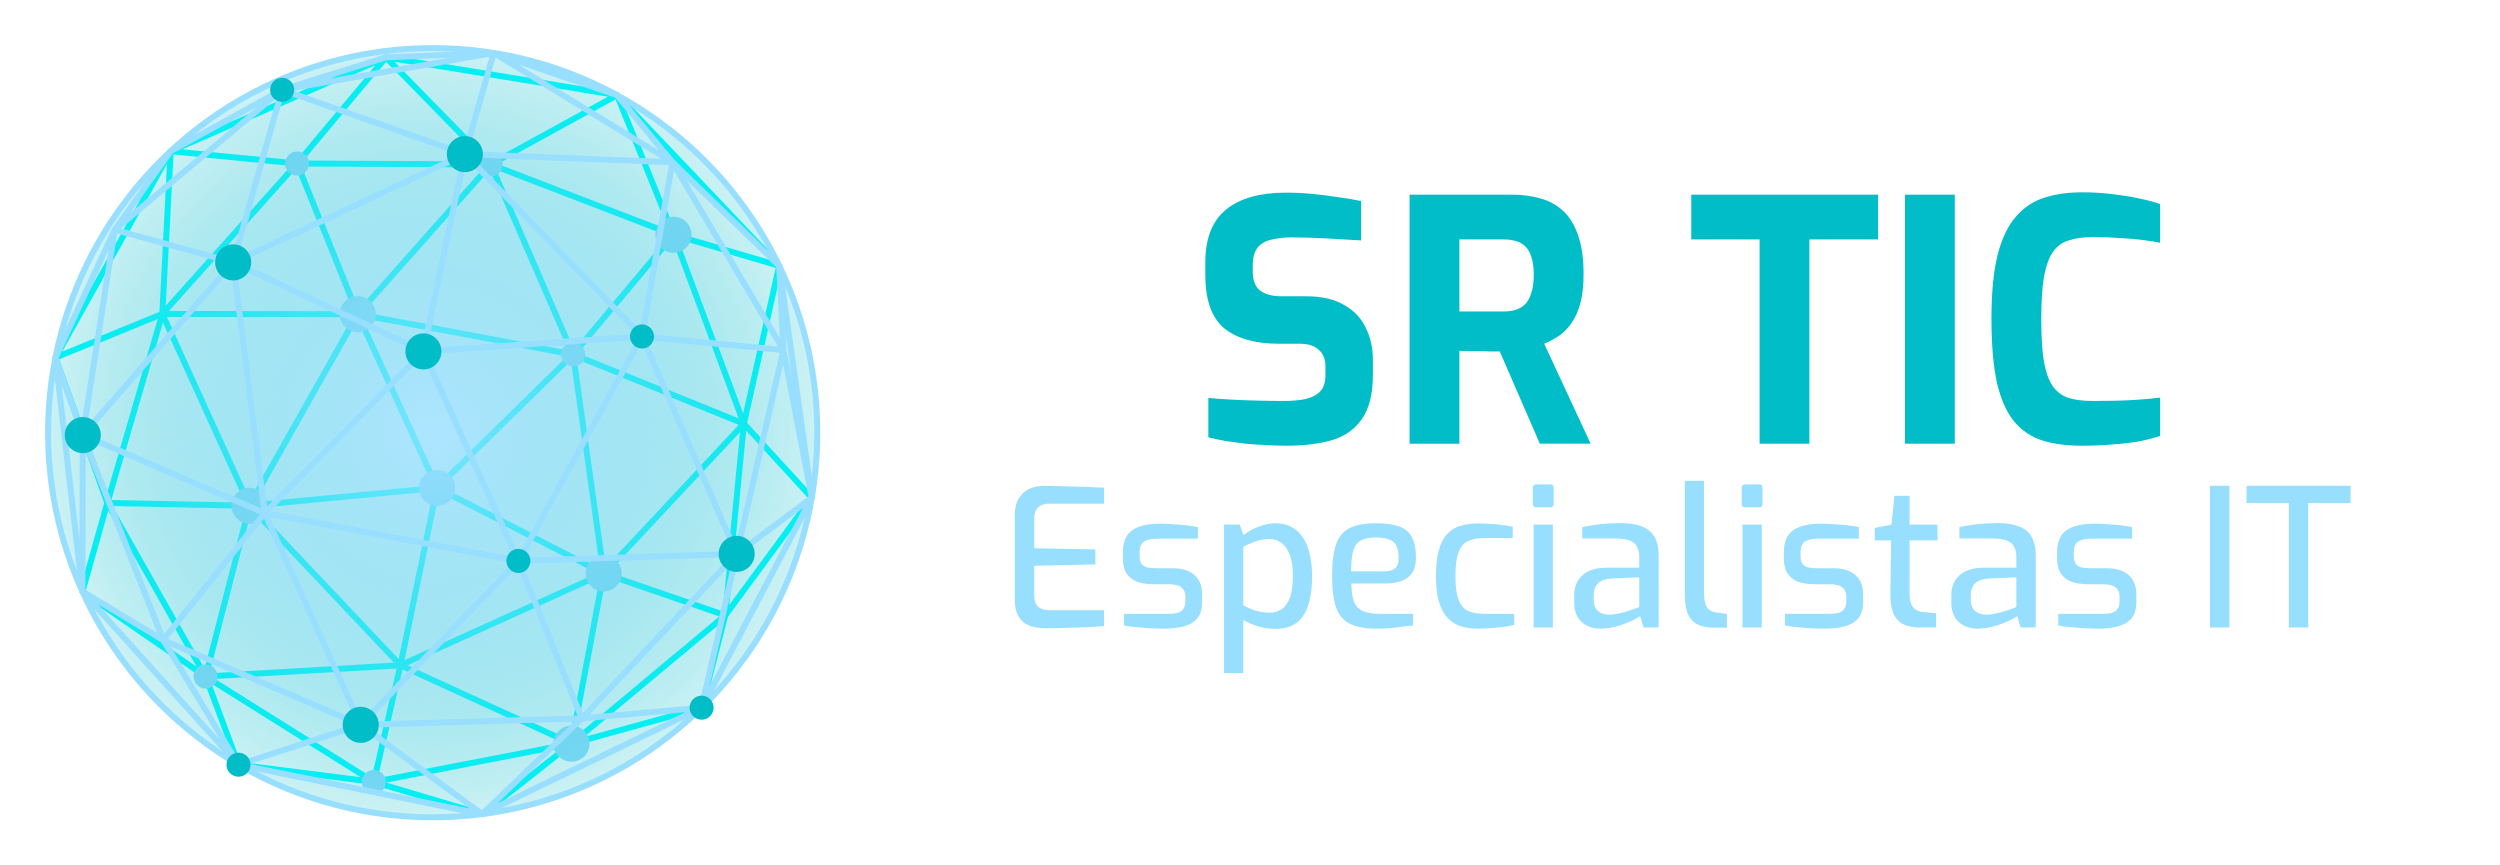 <?xml version="1.0" encoding="UTF-8" standalone="no"?>
<svg
   xmlns:dc="http://purl.org/dc/elements/1.1/"
   xmlns:cc="http://creativecommons.org/ns#"
   xmlns:rdf="http://www.w3.org/1999/02/22-rdf-syntax-ns#"
   xmlns:svg="http://www.w3.org/2000/svg"
   xmlns="http://www.w3.org/2000/svg"
   xmlns:xlink="http://www.w3.org/1999/xlink"
   xmlns:sodipodi="http://sodipodi.sourceforge.net/DTD/sodipodi-0.dtd"
   xmlns:inkscape="http://www.inkscape.org/namespaces/inkscape"
   width="1664"
   height="576"
   viewBox="0 0 440.267 152.4"
   version="1.1"
   id="svg8"
   inkscape:version="1.0.2 (e86c870879, 2021-01-15)"
   sodipodi:docname="SR TIC - Logo [light] - v21.05 (text as curves).svgz"
   inkscape:export-filename="D:\! Projects - Work\SR TIC\Logo\bin\SR TIC - Logo - v21.05.png"
   inkscape:export-xdpi="96"
   inkscape:export-ydpi="96">
  <defs
     id="defs2">
    <linearGradient
       inkscape:collect="always"
       id="sphere-fill-transparent">
      <stop
         style="stop-color:#98deff;stop-opacity:0.8"
         offset="0"
         id="stop6741" />
      <stop
         style="stop-color:#4ccee3;stop-opacity:0.502"
         offset="0.651"
         id="stop6743" />
      <stop
         style="stop-color:#00bdc7;stop-opacity:0.2"
         offset="1"
         id="stop6745" />
    </linearGradient>
    <marker
       style="overflow:visible"
       id="Arrow1Lstart"
       refX="0"
       refY="0"
       orient="auto"
       inkscape:stockid="Arrow1Lstart"
       inkscape:isstock="true">
      <path
         transform="matrix(0.8,0,0,0.8,10,0)"
         style="fill:#000080;fill-opacity:1;fill-rule:evenodd;stroke:#000080;stroke-width:1pt;stroke-opacity:1"
         d="M 0,0 5,-5 -12.5,0 5,5 Z"
         id="path3158" />
    </marker>
    <radialGradient
       inkscape:collect="always"
       xlink:href="#sphere-fill-transparent"
       id="radialGradient4818"
       gradientUnits="userSpaceOnUse"
       gradientTransform="matrix(1,0,0,1,0,0.143)"
       cx="79.008"
       cy="83.155"
       fx="79.008"
       fy="83.155"
       r="67.877" />
  </defs>
  <sodipodi:namedview
     id="base"
     pagecolor="#ffffff"
     bordercolor="#666666"
     borderopacity="1.0"
     inkscape:pageopacity="0.0"
     inkscape:pageshadow="2"
     inkscape:zoom="0.49497475"
     inkscape:cx="761.67209"
     inkscape:cy="368.09575"
     inkscape:document-units="px"
     inkscape:current-layer="Logotype"
     inkscape:document-rotation="0"
     showgrid="false"
     inkscape:pagecheckerboard="true"
     units="px"
     inkscape:window-width="1440"
     inkscape:window-height="816"
     inkscape:window-x="-8"
     inkscape:window-y="-8"
     inkscape:window-maximized="1"
     inkscape:snap-bbox="true"
     inkscape:object-paths="true"
     inkscape:snap-bbox-midpoints="true"
     inkscape:snap-object-midpoints="true"
     showguides="true"
     inkscape:guide-bbox="true"
     inkscape:snap-intersection-paths="true"
     inkscape:snap-nodes="true"
     inkscape:snap-others="true"
     inkscape:snap-global="true"
     inkscape:bbox-nodes="true"
     inkscape:bbox-paths="true">
    <sodipodi:guide
       position="76.365,76.2"
       orientation="0,1"
       id="guide2182"
       inkscape:label=""
       inkscape:locked="false"
       inkscape:color="rgb(0,0,255)" />
    <sodipodi:guide
       position="76.2,75.667"
       orientation="-1,0"
       id="guide2184"
       inkscape:label=""
       inkscape:locked="false"
       inkscape:color="rgb(0,0,255)" />
    <sodipodi:guide
       position="76.365,143.933"
       orientation="0,1"
       id="guide2186"
       inkscape:label=""
       inkscape:locked="false"
       inkscape:color="rgb(0,0,255)" />
    <sodipodi:guide
       position="76.365,8.467"
       orientation="0,1"
       id="guide2188"
       inkscape:label=""
       inkscape:locked="false"
       inkscape:color="rgb(0,0,255)" />
    <sodipodi:guide
       position="8.467,75.667"
       orientation="-1,0"
       id="guide2190"
       inkscape:label=""
       inkscape:locked="false"
       inkscape:color="rgb(0,0,255)" />
    <sodipodi:guide
       position="143.933,75.667"
       orientation="-1,0"
       id="guide2192"
       inkscape:label=""
       inkscape:locked="false"
       inkscape:color="rgb(0,0,255)" />
    <sodipodi:guide
       position="296.333,75.667"
       orientation="-1,0"
       id="guide2194"
       inkscape:label=""
       inkscape:locked="false"
       inkscape:color="rgb(0,0,255)" />
    <sodipodi:guide
       position="431.8,143.933"
       orientation="-1,0"
       id="guide2196"
       inkscape:label=""
       inkscape:locked="false"
       inkscape:color="rgb(0,0,255)" />
    <sodipodi:guide
       position="312.964,118.533"
       orientation="0,1"
       id="guide2198"
       inkscape:label=""
       inkscape:locked="false"
       inkscape:color="rgb(0,0,255)" />
    <sodipodi:guide
       position="199.571,33.867"
       orientation="0,-1"
       id="guide2200" />
    <sodipodi:guide
       position="160.867,160.715"
       orientation="-1,0"
       id="guide2202"
       inkscape:label=""
       inkscape:locked="false"
       inkscape:color="rgb(0,0,255)" />
  </sodipodi:namedview>
  <g
     id="Symbol"
     style="display:inline"
     transform="translate(-2.808,-7.098)"
     sodipodi:insensitive="true">
    <path
       id="Sphere-Back"
       style="display:inline;fill:#00bdc7;fill-opacity:1;stroke:#00ffff;stroke-width:1.058;stroke-linecap:round;stroke-linejoin:miter;stroke-miterlimit:4;stroke-dasharray:none;stroke-opacity:1"
       d="M 145.766,94.75 133.805,81.717 m -3.271,33.75 3.271,-33.75 m 0,0 -30.068,-12.194 m 30.068,12.194 -24.688,26.367 m 21.417,7.383 -21.417,-7.383 m 0,0 -5.38,-38.561 m 0,0 17.678,-21.077 m 18.619,5.465 -18.619,-5.465 m 0,0 -9.945,-24.595 M 89.223,36.058 121.415,48.445 M 103.737,69.522 89.223,36.058 m -34.091,-0.166 34.091,0.166 M 111.47,23.851 89.223,36.058 m 0,0 -23.417,26.366 m 4.971,-45.231 18.446,18.865 M 32.86,33.719 70.777,17.193 m 40.693,6.658 28.564,30.06 M 70.777,17.193 111.47,23.851 M 70.777,17.193 55.132,35.892 m 0,0 -22.272,-2.174 m 0,0 -1.467,28.669 M 55.132,35.892 31.393,62.387 M 133.805,81.717 121.415,48.445 M 55.132,35.892 65.806,62.424 m 74.228,-8.514 -6.229,27.807 m -30.35,56.341 5.662,-29.974 M 79.781,93.014 65.806,62.424 m 0,0 37.931,7.098 M 79.781,93.014 103.737,69.522 M 79.781,93.014 109.117,108.084 m -35.791,16.169 35.791,-16.169 m 21.417,7.383 -27.079,22.591 m 0,0 -30.129,-13.804 m 0,0 6.455,-31.239 m 23.674,45.044 -34.815,6.745 m 0,0 4.686,-20.55 m 0,0 -34.309,1.986 M 46.759,96.167 39.017,126.239 M 21.709,95.667 39.017,126.239 M 79.781,93.014 46.759,96.167 m 0,0 -15.366,-33.78 m 0,0 -9.684,33.279 m 0,0 25.049,0.5 M 31.393,62.387 65.806,62.424 M 46.759,96.167 73.325,124.253 M 65.806,62.424 46.759,96.167 m -7.742,30.072 29.623,18.564 M 12.58,70.066 21.709,95.667 M 12.58,70.066 31.393,62.387 M 12.58,70.066 32.86,33.719 M 145.766,94.75 130.534,115.467 m -27.079,22.591 22.912,-6.335 m 4.167,-16.256 -4.167,16.256 m -22.912,6.335 -15.744,12.413 m -19.071,-5.667 19.071,5.667 M 44.81,141.764 39.017,126.239 M 17.316,111.261 21.709,95.667 m -4.393,15.594 21.7,14.978 m 5.793,15.525 23.83,3.039" />
    <g
       id="Sphere-Back-Nodes"
       style="display:inline;fill:#98deff;fill-opacity:1">
      <circle
         style="display:inline;fill:#98deff;fill-opacity:1;stroke:none;stroke-width:1.197;stroke-linecap:round;stroke-miterlimit:4;stroke-dasharray:none"
         id="circle4764"
         cx="39.017"
         cy="126.239"
         r="2.117" />
      <circle
         style="display:inline;fill:#98deff;fill-opacity:1;stroke:none;stroke-width:1.197;stroke-linecap:round;stroke-miterlimit:4;stroke-dasharray:none"
         id="circle4766"
         cx="103.737"
         cy="69.522"
         r="2.117" />
      <circle
         style="display:inline;fill:#98deff;fill-opacity:1;stroke:none;stroke-width:1.197;stroke-linecap:round;stroke-miterlimit:4;stroke-dasharray:none"
         id="circle4768"
         cx="55.132"
         cy="35.892"
         r="2.117" />
      <circle
         style="display:inline;fill:#98deff;fill-opacity:1;stroke:none;stroke-width:1.197;stroke-linecap:round;stroke-miterlimit:4;stroke-dasharray:none"
         id="circle4770"
         cx="68.64"
         cy="144.803"
         r="2.117" />
      <circle
         style="display:inline;fill:#98deff;fill-opacity:1;stroke:none;stroke-width:1.197;stroke-linecap:round;stroke-miterlimit:4;stroke-dasharray:none"
         id="circle4772"
         cx="89.223"
         cy="36.058"
         r="2.117" />
      <circle
         style="display:inline;fill:#98deff;fill-opacity:1;stroke:none;stroke-width:1.796;stroke-linecap:round;stroke-miterlimit:4;stroke-dasharray:none"
         id="circle4774"
         cx="109.117"
         cy="108.084"
         r="3.175" />
      <circle
         style="display:inline;fill:#98deff;fill-opacity:1;stroke:none;stroke-width:1.796;stroke-linecap:round;stroke-miterlimit:4;stroke-dasharray:none"
         id="circle4776"
         cx="103.455"
         cy="138.058"
         r="3.175" />
      <circle
         style="display:inline;fill:#98deff;fill-opacity:1;stroke:none;stroke-width:1.796;stroke-linecap:round;stroke-miterlimit:4;stroke-dasharray:none"
         id="circle4778"
         cx="121.415"
         cy="48.445"
         r="3.175" />
      <circle
         style="display:inline;fill:#98deff;fill-opacity:1;stroke:none;stroke-width:1.796;stroke-linecap:round;stroke-miterlimit:4;stroke-dasharray:none"
         id="circle4780"
         cx="65.806"
         cy="62.424"
         r="3.175" />
      <circle
         style="display:inline;fill:#98deff;fill-opacity:1;stroke:none;stroke-width:1.796;stroke-linecap:round;stroke-miterlimit:4;stroke-dasharray:none"
         id="circle4782"
         cx="46.759"
         cy="96.167"
         r="3.175" />
      <circle
         style="fill:#98deff;fill-opacity:1;stroke:none;stroke-width:1.796;stroke-linecap:round;stroke-miterlimit:4;stroke-dasharray:none"
         id="circle4784"
         cx="79.781"
         cy="93.014"
         r="3.175" />
    </g>
    <ellipse
       style="display:inline;fill:url(#radialGradient4818);fill-opacity:1;stroke:#98deff;stroke-width:1.058;stroke-miterlimit:4;stroke-dasharray:none;stroke-opacity:1"
       id="Sphere-Fill-Traslucent"
       cx="79.008"
       cy="83.298"
       rx="67.733"
       ry="67.733" />
    <path
       id="Sphere-Front"
       style="display:inline;fill:none;stroke:#98deff;stroke-width:1.058;stroke-linecap:round;stroke-linejoin:miter;stroke-miterlimit:4;stroke-dasharray:none;stroke-opacity:1"
       d="M 70.777,17.193 89.757,16.423 M 52.494,22.913 32.86,33.719 M 23.009,47.572 32.86,33.719 M 70.777,17.193 52.494,22.913 m 37.263,-6.49 21.714,7.427 m 28.564,30.06 0.74,14.839 M 121.228,35.669 140.034,53.91 M 121.228,35.669 111.47,23.851 m 34.296,70.9 -19.399,36.973 m 13.667,-77.813 5.732,40.84 m -13.228,9.89 -6.171,27.083 M 12.58,70.066 17.316,111.261 M 132.538,104.64 115.866,66.355 m 29.901,28.395 -13.228,9.89 m 8.236,-35.891 4.992,26.001 m -4.992,-26.001 -8.236,35.891 M 121.228,35.669 140.774,68.75 m 0,0 -24.909,-2.394 m 5.362,-30.686 -5.362,30.686 M 23.009,47.572 12.58,70.066 M 52.494,22.913 84.674,34.242 M 121.228,35.669 89.757,16.423 m -37.263,6.49 37.263,-6.49 m 0,0 -5.083,17.819 M 121.228,35.669 84.674,34.242 m 0,0 -40.798,19.064 m 0,0 5.545,44.149 M 94.101,105.875 49.422,97.455 M 115.866,66.355 94.101,105.875 M 115.866,66.355 84.674,34.242 M 43.876,53.306 77.375,68.983 M 49.422,97.455 77.375,68.983 m 0,0 16.725,36.892 M 115.866,66.355 77.375,68.983 m 7.298,-34.741 -7.298,34.741 m 10.335,81.487 38.657,-18.747 m -81.557,10.041 42.901,8.706 M 17.316,111.261 44.81,141.764 M 12.58,70.066 17.387,83.722 M 52.494,22.913 23.009,47.572 m 0,0 -5.622,36.149 m 26.489,-30.416 -26.489,30.416 m 5.622,-36.149 20.867,5.734 m 8.618,-30.393 -8.618,30.393 m 61.39,80.309 21.101,-1.892 M 87.71,150.47 105.266,133.615 M 87.71,150.47 66.335,134.749 M 17.387,83.722 31.561,119.818 m 34.774,14.93 -21.525,7.016 M 31.561,119.818 44.81,141.764 M 17.316,111.261 31.561,119.818 M 17.387,83.722 17.316,111.261 m 0.071,-27.539 32.035,13.733 m 0,0 16.913,37.293 M 31.561,119.818 66.335,134.749 M 49.422,97.455 31.561,119.818 m 62.54,-13.944 -27.766,28.874 m 66.203,-30.108 -27.272,28.974 m -11.165,-27.74 11.165,27.74 m 0,0 -38.932,1.134 m 66.203,-30.108 -38.437,1.235" />
    <g
       id="Sphere-Front-Nodes"
       style="display:inline">
      <circle
         style="display:inline;fill:#00bdc7;fill-opacity:1;stroke:none;stroke-width:1.197;stroke-linecap:round;stroke-miterlimit:4;stroke-dasharray:none"
         id="path4597-8-1-55"
         cx="115.866"
         cy="66.355"
         r="2.117" />
      <circle
         style="display:inline;fill:#00bdc7;fill-opacity:1;stroke:none;stroke-width:1.197;stroke-linecap:round;stroke-miterlimit:4;stroke-dasharray:none"
         id="path4597-8-1-8"
         cx="94.101"
         cy="105.875"
         r="2.117" />
      <circle
         style="display:inline;fill:#00bdc7;fill-opacity:1;stroke:none;stroke-width:1.197;stroke-linecap:round;stroke-miterlimit:4;stroke-dasharray:none"
         id="path4597-8-1-5"
         cx="126.367"
         cy="131.723"
         r="2.117" />
      <circle
         style="display:inline;fill:#00bdc7;fill-opacity:1;stroke:none;stroke-width:1.197;stroke-linecap:round;stroke-miterlimit:4;stroke-dasharray:none"
         id="path4597-8-1-1"
         cx="44.81"
         cy="141.764"
         r="2.117" />
      <circle
         style="display:inline;fill:#00bdc7;fill-opacity:1;stroke:none;stroke-width:1.197;stroke-linecap:round;stroke-miterlimit:4;stroke-dasharray:none"
         id="path4597-8-1"
         cx="52.494"
         cy="22.913"
         r="2.117" />
      <circle
         style="display:inline;fill:#00bdc7;fill-opacity:1;stroke:none;stroke-width:1.796;stroke-linecap:round;stroke-miterlimit:4;stroke-dasharray:none"
         id="path4597-85"
         cx="132.538"
         cy="104.64"
         r="3.175" />
      <circle
         style="display:inline;fill:#00bdc7;fill-opacity:1;stroke:none;stroke-width:1.796;stroke-linecap:round;stroke-miterlimit:4;stroke-dasharray:none"
         id="path4597-92"
         cx="66.335"
         cy="134.749"
         r="3.175" />
      <circle
         style="display:inline;fill:#00bdc7;fill-opacity:1;stroke:none;stroke-width:1.796;stroke-linecap:round;stroke-miterlimit:4;stroke-dasharray:none"
         id="path4597-9"
         cx="17.387"
         cy="83.722"
         r="3.175" />
      <circle
         style="display:inline;fill:#00bdc7;fill-opacity:1;stroke:none;stroke-width:1.796;stroke-linecap:round;stroke-miterlimit:4;stroke-dasharray:none"
         id="path4597-3"
         cx="43.876"
         cy="53.306"
         r="3.175" />
      <circle
         style="display:inline;fill:#00bdc7;fill-opacity:1;stroke:none;stroke-width:1.796;stroke-linecap:round;stroke-miterlimit:4;stroke-dasharray:none"
         id="path4597-8"
         cx="84.674"
         cy="34.242"
         r="3.175" />
      <circle
         style="fill:#00bdc7;fill-opacity:1;stroke:none;stroke-width:1.796;stroke-linecap:round;stroke-miterlimit:4;stroke-dasharray:none"
         id="path4597"
         cx="77.375"
         cy="68.983"
         r="3.175" />
    </g>
  </g>
  <g
     id="Logotype"
     transform="translate(16.933,-1.6120004e-5)"
     sodipodi:insensitive="true">
    <g
       aria-label="SR TIC"
       id="Logotype-SRTIC"
       style="font-style:normal;font-weight:normal;font-size:10.583px;line-height:1.25;font-family:sans-serif;fill:#000000;fill-opacity:1;stroke:none;stroke-width:0.265">
      <path
         d="m 209.614,78.494 q -1.719,0 -3.556,-0.119 -1.778,-0.059 -3.675,-0.237 -1.837,-0.237 -3.497,-0.474 -1.659,-0.296 -3.023,-0.652 v -6.934 q 1.778,0.178 4.03,0.296 2.252,0.119 4.682,0.178 2.43,0.059 4.623,0.059 2.252,0 3.852,-0.356 1.659,-0.415 2.548,-1.363 0.889,-1.008 0.889,-2.726 v -1.6 q 0,-1.956 -1.185,-2.963 -1.126,-1.067 -3.26,-1.067 h -3.734 q -6.282,0 -9.66,-2.726 -3.319,-2.786 -3.319,-9.423 v -2.134 q 0,-6.401 3.675,-9.364 3.675,-2.963 10.49,-2.963 2.43,0 4.801,0.237 2.43,0.237 4.623,0.593 2.252,0.296 3.852,0.652 v 6.934 q -2.726,-0.178 -6.104,-0.356 -3.319,-0.178 -6.164,-0.178 -2.015,0 -3.615,0.415 -1.541,0.356 -2.371,1.422 -0.83,1.067 -0.83,3.023 v 1.185 q 0,2.311 1.304,3.319 1.304,1.008 3.852,1.008 h 4.326 q 3.971,0 6.519,1.482 2.608,1.422 3.852,3.971 1.304,2.548 1.304,5.808 v 2.489 q 0,5.156 -1.956,7.882 -1.897,2.726 -5.334,3.734 -3.378,0.948 -7.942,0.948 z"
         style="font-style:normal;font-variant:normal;font-weight:bold;font-stretch:normal;font-size:59.267px;font-family:Exo;-inkscape-font-specification:'Exo Bold';fill:#00bdc7;fill-opacity:1;stroke-width:0.265"
         id="path886" />
      <path
         d="M 231.305,78.139 V 34.282 h 18.136 q 2.608,0 4.86,0.652 2.252,0.593 3.971,2.134 1.719,1.541 2.667,4.267 1.008,2.726 1.008,6.993 0,3.023 -0.593,5.156 -0.593,2.134 -1.6,3.497 -0.948,1.363 -2.193,2.193 -1.245,0.83 -2.548,1.363 l 8.179,17.602 h -8.949 L 247.189,61.9 q -0.711,0 -1.659,0 -0.889,-0.059 -1.837,-0.059 -0.948,0 -1.897,0 -0.948,0 -1.719,-0.059 v 16.358 z m 8.771,-23.292 h 7.823 q 1.185,0 2.134,-0.296 0.948,-0.296 1.659,-1.008 0.711,-0.77 1.067,-2.015 0.415,-1.245 0.415,-3.2 0,-1.837 -0.415,-3.023 -0.356,-1.245 -1.067,-1.897 -0.711,-0.711 -1.659,-0.948 -0.948,-0.296 -2.134,-0.296 h -7.823 z"
         style="font-style:normal;font-variant:normal;font-weight:bold;font-stretch:normal;font-size:59.267px;font-family:Exo;-inkscape-font-specification:'Exo Bold';fill:#00bdc7;fill-opacity:1;stroke-width:0.265"
         id="path888" />
      <path
         d="M 292.942,78.139 V 42.164 h -12.031 v -7.882 h 32.893 v 7.882 h -12.09 v 35.975 z"
         style="font-style:normal;font-variant:normal;font-weight:bold;font-stretch:normal;font-size:59.267px;font-family:Exo;-inkscape-font-specification:'Exo Bold';fill:#00bdc7;fill-opacity:1;stroke-width:0.265"
         id="path890" />
      <path
         d="M 318.546,78.139 V 34.282 h 8.771 v 43.857 z"
         style="font-style:normal;font-variant:normal;font-weight:bold;font-stretch:normal;font-size:59.267px;font-family:Exo;-inkscape-font-specification:'Exo Bold';fill:#00bdc7;fill-opacity:1;stroke-width:0.265"
         id="path892" />
      <path
         d="m 349.661,78.494 q -3.852,0 -6.816,-0.889 -2.904,-0.889 -4.978,-3.26 -2.015,-2.371 -3.082,-6.756 -1.008,-4.445 -1.008,-11.498 0,-6.816 1.067,-11.142 1.126,-4.386 3.2,-6.756 2.074,-2.43 5.038,-3.378 2.963,-0.948 6.697,-0.948 2.963,0 5.512,0.356 2.608,0.296 4.682,0.77 2.074,0.415 3.497,0.948 v 6.816 q -1.067,-0.237 -2.904,-0.474 -1.778,-0.237 -4.089,-0.356 -2.311,-0.178 -4.86,-0.178 -2.489,0 -4.267,0.593 -1.719,0.533 -2.786,2.074 -1.008,1.482 -1.541,4.326 -0.474,2.845 -0.474,7.408 0,4.386 0.415,7.231 0.474,2.845 1.482,4.445 1.008,1.541 2.726,2.193 1.778,0.593 4.445,0.593 4.504,0 7.29,-0.178 2.845,-0.178 4.564,-0.415 v 6.756 q -1.6,0.533 -3.675,0.948 -2.074,0.356 -4.564,0.533 -2.489,0.237 -5.571,0.237 z"
         style="font-style:normal;font-variant:normal;font-weight:bold;font-stretch:normal;font-size:59.267px;font-family:Exo;-inkscape-font-specification:'Exo Bold';fill:#00bdc7;fill-opacity:1;stroke-width:0.265"
         id="path894" />
    </g>
    <g
       aria-label="Especialistas IT"
       id="Logotype-Tagline"
       style="font-style:normal;font-weight:normal;font-size:33.867px;line-height:1.25;font-family:sans-serif;fill:#98deff;fill-opacity:1;stroke:none;stroke-width:0.265">
      <path
         d="m 167.335,110.642 q -0.847,0 -1.795,-0.135 -0.948,-0.169 -1.829,-0.643 -0.847,-0.508 -1.389,-1.524 -0.542,-1.016 -0.542,-2.743 V 90.763 q 0,-1.49 0.44,-2.506 0.474,-1.016 1.219,-1.592 0.745,-0.61 1.659,-0.847 0.948,-0.271 1.863,-0.271 2.201,0.034 4.03,0.102 1.863,0.034 3.454,0.102 1.592,0.068 3.048,0.135 v 2.811 h -9.618 q -1.253,0 -1.964,0.643 -0.711,0.643 -0.711,2.032 v 5.182 l 10.77,0.203 v 2.642 l -10.77,0.237 v 5.114 q 0,1.151 0.373,1.727 0.406,0.576 1.016,0.779 0.643,0.203 1.355,0.203 h 9.55 v 2.811 q -1.558,0.102 -3.285,0.203 -1.727,0.068 -3.488,0.102 -1.727,0.068 -3.387,0.068 z"
         style="font-style:normal;font-variant:normal;font-weight:500;font-stretch:normal;font-size:33.867px;font-family:Exo;-inkscape-font-specification:'Exo Medium';fill:#98deff;fill-opacity:1;stroke-width:0.265"
         id="path897" />
      <path
         d="m 187.994,110.71 q -0.711,0 -1.693,-0.034 -0.982,-0.034 -2.032,-0.135 -1.016,-0.068 -1.897,-0.169 -0.847,-0.102 -1.355,-0.237 v -2.032 h 7.62 q 0.982,0 1.693,-0.135 0.711,-0.169 1.084,-0.677 0.406,-0.508 0.406,-1.49 v -0.745 q 0,-1.016 -0.677,-1.592 -0.677,-0.576 -2.235,-0.576 h -2.642 q -1.592,0 -2.845,-0.406 -1.219,-0.44 -1.93,-1.456 -0.677,-1.016 -0.677,-2.743 v -0.982 q 0,-1.727 0.643,-2.845 0.677,-1.118 2.134,-1.659 1.456,-0.576 3.861,-0.576 1.016,0 2.235,0.102 1.253,0.068 2.438,0.203 1.185,0.135 1.897,0.305 v 2.032 h -7.18 q -1.49,0 -2.303,0.508 -0.779,0.508 -0.779,1.93 v 0.677 q 0,0.881 0.373,1.355 0.373,0.474 1.05,0.61 0.711,0.135 1.659,0.135 h 2.709 q 2.574,0 3.895,1.219 1.321,1.185 1.321,3.353 v 1.389 q 0,1.829 -0.847,2.845 -0.847,1.016 -2.371,1.422 -1.49,0.406 -3.556,0.406 z"
         style="font-style:normal;font-variant:normal;font-weight:500;font-stretch:normal;font-size:33.867px;font-family:Exo;-inkscape-font-specification:'Exo Medium';fill:#98deff;fill-opacity:1;stroke-width:0.265"
         id="path899" />
      <path
         d="M 198.628,118.533 V 92.388 h 2.777 l 0.61,1.829 q 0.643,-0.474 1.524,-0.948 0.914,-0.474 1.964,-0.779 1.084,-0.339 2.167,-0.339 1.727,0 2.946,0.711 1.253,0.711 2.032,1.998 0.779,1.253 1.118,2.946 0.373,1.693 0.373,3.624 0,3.014 -0.677,5.114 -0.643,2.066 -2.066,3.15 -1.389,1.05 -3.725,1.05 -1.422,0 -2.913,-0.406 -1.49,-0.44 -2.743,-1.151 v 9.347 z m 8.026,-10.634 q 1.151,0 2.066,-0.576 0.914,-0.576 1.456,-1.964 0.576,-1.422 0.576,-3.929 0,-2.371 -0.576,-3.793 -0.576,-1.456 -1.49,-2.066 -0.914,-0.643 -1.998,-0.643 -1.422,0 -2.608,0.44 -1.151,0.44 -2.066,0.914 v 10.329 q 1.05,0.576 2.235,0.948 1.219,0.339 2.405,0.339 z"
         style="font-style:normal;font-variant:normal;font-weight:500;font-stretch:normal;font-size:33.867px;font-family:Exo;-inkscape-font-specification:'Exo Medium';fill:#98deff;fill-opacity:1;stroke-width:0.265"
         id="path901" />
      <path
         d="m 225.417,110.71 q -2.879,0 -4.606,-0.847 -1.693,-0.847 -2.438,-2.845 -0.711,-2.032 -0.711,-5.588 0,-3.624 0.711,-5.622 0.745,-2.032 2.438,-2.845 1.693,-0.813 4.572,-0.813 2.506,0 4.03,0.542 1.558,0.508 2.269,1.863 0.745,1.321 0.745,3.691 0,1.659 -0.677,2.642 -0.643,0.982 -1.863,1.422 -1.185,0.44 -2.845,0.44 h -5.994 q 0.034,1.964 0.44,3.15 0.44,1.151 1.524,1.693 1.118,0.508 3.251,0.508 h 5.656 v 2.032 q -1.456,0.203 -2.98,0.373 -1.524,0.203 -3.522,0.203 z m -4.403,-10.092 h 5.723 q 1.355,0 1.998,-0.508 0.643,-0.508 0.643,-1.863 0,-1.355 -0.406,-2.134 -0.373,-0.779 -1.253,-1.118 -0.881,-0.339 -2.337,-0.339 -1.659,0 -2.642,0.508 -0.948,0.508 -1.355,1.795 -0.373,1.287 -0.373,3.658 z"
         style="font-style:normal;font-variant:normal;font-weight:500;font-stretch:normal;font-size:33.867px;font-family:Exo;-inkscape-font-specification:'Exo Medium';fill:#98deff;fill-opacity:1;stroke-width:0.265"
         id="path903" />
      <path
         d="m 243.298,110.71 q -1.592,0 -2.946,-0.406 -1.321,-0.44 -2.337,-1.456 -0.982,-1.016 -1.524,-2.811 -0.542,-1.795 -0.542,-4.538 0,-2.811 0.508,-4.606 0.508,-1.829 1.456,-2.845 0.982,-1.05 2.371,-1.456 1.389,-0.406 3.116,-0.406 1.422,0 2.98,0.135 1.592,0.135 3.082,0.44 v 1.998 h -5.114 q -1.659,0 -2.777,0.542 -1.118,0.508 -1.659,1.998 -0.542,1.456 -0.542,4.233 0,2.675 0.576,4.132 0.576,1.422 1.659,1.93 1.118,0.508 2.777,0.508 h 5.351 v 1.93 q -0.779,0.203 -1.863,0.373 -1.05,0.135 -2.235,0.203 -1.151,0.102 -2.337,0.102 z"
         style="font-style:normal;font-variant:normal;font-weight:500;font-stretch:normal;font-size:33.867px;font-family:Exo;-inkscape-font-specification:'Exo Medium';fill:#98deff;fill-opacity:1;stroke-width:0.265"
         id="path905" />
      <path
         d="m 253.627,89.34 q -0.61,0 -0.61,-0.576 v -2.845 q 0,-0.61 0.61,-0.61 h 2.506 q 0.271,0 0.406,0.169 0.135,0.169 0.135,0.44 v 2.845 q 0,0.576 -0.542,0.576 z m -0.474,21.167 V 92.388 h 3.387 v 18.119 z"
         style="font-style:normal;font-variant:normal;font-weight:500;font-stretch:normal;font-size:33.867px;font-family:Exo;-inkscape-font-specification:'Exo Medium';fill:#98deff;fill-opacity:1;stroke-width:0.265"
         id="path907" />
      <path
         d="m 264.905,110.71 q -1.998,0 -3.319,-1.185 -1.287,-1.219 -1.287,-3.353 v -1.422 q 0,-2.1 1.422,-3.421 1.456,-1.355 4.369,-1.355 h 5.656 v -1.897 q 0,-1.05 -0.373,-1.761 -0.339,-0.745 -1.287,-1.118 -0.948,-0.373 -2.811,-0.373 h -5.554 v -1.998 q 1.219,-0.271 2.845,-0.474 1.659,-0.203 3.861,-0.237 2.235,0 3.725,0.576 1.524,0.542 2.269,1.829 0.745,1.253 0.745,3.353 v 12.632 h -2.675 l -0.576,-1.998 q -0.203,0.135 -0.847,0.508 -0.643,0.339 -1.659,0.745 -0.982,0.406 -2.167,0.677 -1.151,0.271 -2.337,0.271 z m 1.558,-2.472 q 0.508,0.034 1.185,-0.102 0.711,-0.135 1.389,-0.305 0.711,-0.203 1.287,-0.406 0.61,-0.203 0.982,-0.339 0.406,-0.169 0.44,-0.203 v -5.215 l -4.741,0.203 q -1.761,0.102 -2.54,0.881 -0.745,0.779 -0.745,2.032 v 0.813 q 0,0.982 0.406,1.592 0.406,0.576 1.016,0.813 0.643,0.237 1.321,0.237 z"
         style="font-style:normal;font-variant:normal;font-weight:500;font-stretch:normal;font-size:33.867px;font-family:Exo;-inkscape-font-specification:'Exo Medium';fill:#98deff;fill-opacity:1;stroke-width:0.265"
         id="path909" />
      <path
         d="m 284.819,110.541 q -1.659,0 -2.811,-0.576 -1.118,-0.576 -1.693,-1.829 -0.542,-1.287 -0.542,-3.454 V 84.667 h 3.387 v 19.575 q 0,1.422 0.271,2.201 0.305,0.745 0.813,1.05 0.542,0.305 1.253,0.406 l 1.693,0.203 v 2.438 z"
         style="font-style:normal;font-variant:normal;font-weight:500;font-stretch:normal;font-size:33.867px;font-family:Exo;-inkscape-font-specification:'Exo Medium';fill:#98deff;fill-opacity:1;stroke-width:0.265"
         id="path911" />
      <path
         d="m 290.407,89.34 q -0.61,0 -0.61,-0.576 v -2.845 q 0,-0.61 0.61,-0.61 h 2.506 q 0.271,0 0.406,0.169 0.135,0.169 0.135,0.44 v 2.845 q 0,0.576 -0.542,0.576 z m -0.474,21.167 V 92.388 h 3.387 v 18.119 z"
         style="font-style:normal;font-variant:normal;font-weight:500;font-stretch:normal;font-size:33.867px;font-family:Exo;-inkscape-font-specification:'Exo Medium';fill:#98deff;fill-opacity:1;stroke-width:0.265"
         id="path913" />
      <path
         d="m 304.394,110.71 q -0.711,0 -1.693,-0.034 -0.982,-0.034 -2.032,-0.135 -1.016,-0.068 -1.897,-0.169 -0.847,-0.102 -1.355,-0.237 v -2.032 h 7.62 q 0.982,0 1.693,-0.135 0.711,-0.169 1.084,-0.677 0.406,-0.508 0.406,-1.49 v -0.745 q 0,-1.016 -0.677,-1.592 -0.677,-0.576 -2.235,-0.576 h -2.642 q -1.592,0 -2.845,-0.406 -1.219,-0.44 -1.93,-1.456 -0.677,-1.016 -0.677,-2.743 v -0.982 q 0,-1.727 0.643,-2.845 0.677,-1.118 2.134,-1.659 1.456,-0.576 3.861,-0.576 1.016,0 2.235,0.102 1.253,0.068 2.438,0.203 1.185,0.135 1.897,0.305 v 2.032 h -7.18 q -1.49,0 -2.303,0.508 -0.779,0.508 -0.779,1.93 v 0.677 q 0,0.881 0.373,1.355 0.373,0.474 1.05,0.61 0.711,0.135 1.659,0.135 h 2.709 q 2.574,0 3.895,1.219 1.321,1.185 1.321,3.353 v 1.389 q 0,1.829 -0.847,2.845 -0.847,1.016 -2.371,1.422 -1.49,0.406 -3.556,0.406 z"
         style="font-style:normal;font-variant:normal;font-weight:500;font-stretch:normal;font-size:33.867px;font-family:Exo;-inkscape-font-specification:'Exo Medium';fill:#98deff;fill-opacity:1;stroke-width:0.265"
         id="path915" />
      <path
         d="m 321.293,110.507 q -1.829,0 -3.048,-0.576 -1.185,-0.61 -1.761,-1.93 -0.542,-1.321 -0.508,-3.522 l 0.135,-9.313 h -2.879 v -2.201 l 2.946,-0.576 0.508,-5.08 h 2.675 v 5.08 h 4.911 v 2.777 h -4.911 v 9.279 q 0,1.05 0.203,1.693 0.203,0.643 0.576,0.982 0.373,0.339 0.813,0.508 0.44,0.135 0.847,0.169 l 2.235,0.203 v 2.506 z"
         style="font-style:normal;font-variant:normal;font-weight:500;font-stretch:normal;font-size:33.867px;font-family:Exo;-inkscape-font-specification:'Exo Medium';fill:#98deff;fill-opacity:1;stroke-width:0.265"
         id="path917" />
      <path
         d="m 331.318,110.71 q -1.998,0 -3.319,-1.185 -1.287,-1.219 -1.287,-3.353 v -1.422 q 0,-2.1 1.422,-3.421 1.456,-1.355 4.369,-1.355 h 5.656 v -1.897 q 0,-1.05 -0.373,-1.761 -0.339,-0.745 -1.287,-1.118 -0.948,-0.373 -2.811,-0.373 h -5.554 v -1.998 q 1.219,-0.271 2.845,-0.474 1.659,-0.203 3.861,-0.237 2.235,0 3.725,0.576 1.524,0.542 2.269,1.829 0.745,1.253 0.745,3.353 v 12.632 h -2.675 l -0.576,-1.998 q -0.203,0.135 -0.847,0.508 -0.643,0.339 -1.659,0.745 -0.982,0.406 -2.167,0.677 -1.151,0.271 -2.337,0.271 z m 1.558,-2.472 q 0.508,0.034 1.185,-0.102 0.711,-0.135 1.389,-0.305 0.711,-0.203 1.287,-0.406 0.61,-0.203 0.982,-0.339 0.406,-0.169 0.44,-0.203 v -5.215 l -4.741,0.203 q -1.761,0.102 -2.54,0.881 -0.745,0.779 -0.745,2.032 v 0.813 q 0,0.982 0.406,1.592 0.406,0.576 1.016,0.813 0.643,0.237 1.321,0.237 z"
         style="font-style:normal;font-variant:normal;font-weight:500;font-stretch:normal;font-size:33.867px;font-family:Exo;-inkscape-font-specification:'Exo Medium';fill:#98deff;fill-opacity:1;stroke-width:0.265"
         id="path919" />
      <path
         d="m 352.518,110.71 q -0.711,0 -1.693,-0.034 -0.982,-0.034 -2.032,-0.135 -1.016,-0.068 -1.897,-0.169 -0.847,-0.102 -1.355,-0.237 v -2.032 h 7.62 q 0.982,0 1.693,-0.135 0.711,-0.169 1.084,-0.677 0.406,-0.508 0.406,-1.49 v -0.745 q 0,-1.016 -0.677,-1.592 -0.677,-0.576 -2.235,-0.576 h -2.642 q -1.592,0 -2.845,-0.406 -1.219,-0.44 -1.93,-1.456 -0.677,-1.016 -0.677,-2.743 v -0.982 q 0,-1.727 0.643,-2.845 0.677,-1.118 2.134,-1.659 1.456,-0.576 3.861,-0.576 1.016,0 2.235,0.102 1.253,0.068 2.438,0.203 1.185,0.135 1.897,0.305 v 2.032 h -7.18 q -1.49,0 -2.303,0.508 -0.779,0.508 -0.779,1.93 v 0.677 q 0,0.881 0.373,1.355 0.373,0.474 1.05,0.61 0.711,0.135 1.659,0.135 h 2.709 q 2.574,0 3.895,1.219 1.321,1.185 1.321,3.353 v 1.389 q 0,1.829 -0.847,2.845 -0.847,1.016 -2.371,1.422 -1.49,0.406 -3.556,0.406 z"
         style="font-style:normal;font-variant:normal;font-weight:500;font-stretch:normal;font-size:33.867px;font-family:Exo;-inkscape-font-specification:'Exo Medium';fill:#98deff;fill-opacity:1;stroke-width:0.265"
         id="path921" />
      <path
         d="M 372.262,110.507 V 85.547 h 3.421 v 24.96 z"
         style="font-style:normal;font-variant:normal;font-weight:500;font-stretch:normal;font-size:33.867px;font-family:Exo;-inkscape-font-specification:'Exo Medium';fill:#98deff;fill-opacity:1;stroke-width:0.265"
         id="path923" />
      <path
         d="M 386.148,110.507 V 88.595 h -7.451 v -3.048 h 18.322 v 3.048 h -7.451 v 21.912 z"
         style="font-style:normal;font-variant:normal;font-weight:500;font-stretch:normal;font-size:33.867px;font-family:Exo;-inkscape-font-specification:'Exo Medium';fill:#98deff;fill-opacity:1;stroke-width:0.265"
         id="path925" />
    </g>
  </g>
</svg>
